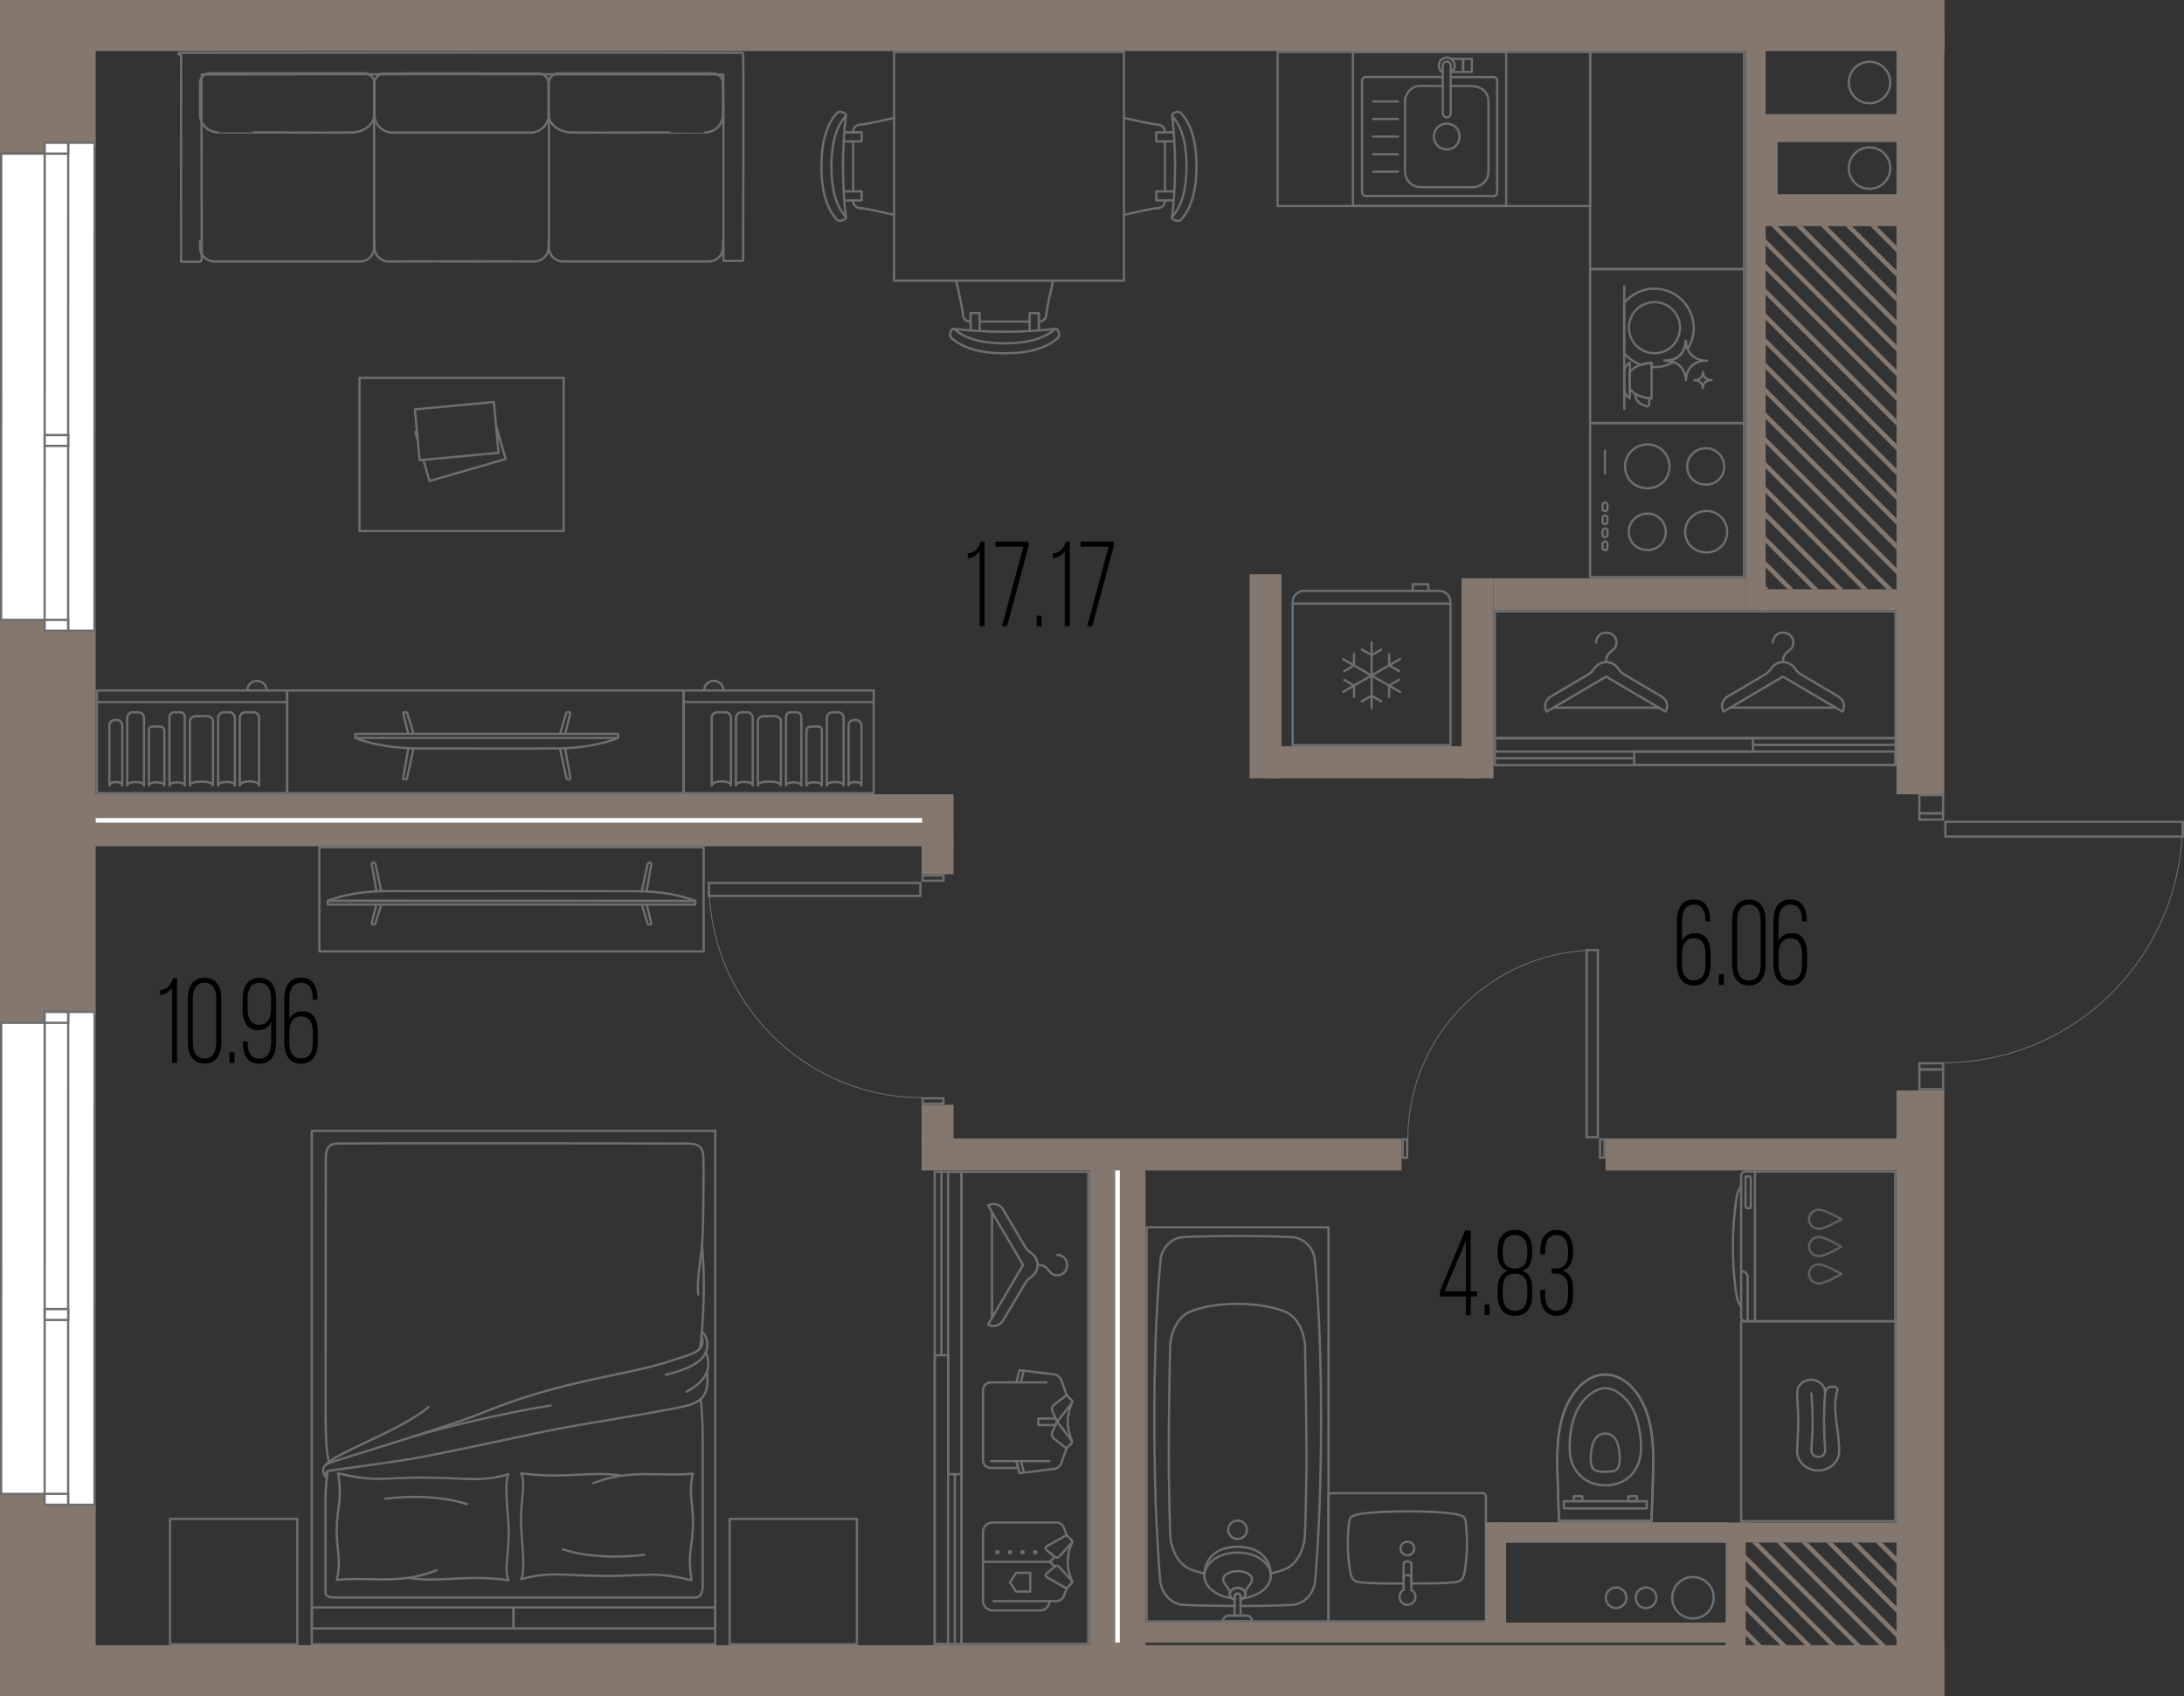 <?xml version="1.0" encoding="UTF-8"?><svg id="_окна" xmlns="http://www.w3.org/2000/svg" viewBox="0 0 241.2 187.27"><rect x="0" y="0" width="241.2" height="187.27" fill="#333333" stroke="none"/><defs><style>.cls-1,.cls-2{stroke-linecap:round;stroke-linejoin:round;stroke-width:.25px;}.cls-1,.cls-2,.cls-3,.cls-4{fill:none;}.cls-1,.cls-4{stroke:#6d6e71;}.cls-2{stroke:#606060;}.cls-5{fill:#fff;}.cls-3{stroke:#fff;stroke-width:.5px;}.cls-3,.cls-4{stroke-miterlimit:10;}.cls-6{fill:#6d6e71;}.cls-4{stroke-width:.1px;}.cls-7{fill:#84776d;}</style></defs><polygon class="cls-7" points="194.59 64.28 194.59 64.99 194.67 65.07 195.38 65.07 194.59 64.28"/><polygon class="cls-7" points="194.59 61.54 194.59 62.25 197.41 65.07 198.11 65.07 194.59 61.54"/><polygon class="cls-7" points="194.59 58.81 194.59 59.52 200.14 65.07 200.85 65.07 194.59 58.81"/><polygon class="cls-7" points="194.59 56.07 194.59 56.78 202.88 65.07 203.59 65.07 194.59 56.07"/><polygon class="cls-7" points="194.59 53.34 194.59 54.04 205.62 65.07 206.32 65.07 194.59 53.34"/><polygon class="cls-7" points="194.59 50.6 194.59 51.31 208.35 65.07 209.06 65.07 194.59 50.6"/><polygon class="cls-7" points="194.59 47.86 194.59 48.57 209.45 63.42 209.45 62.72 194.59 47.86"/><polygon class="cls-7" points="194.59 45.13 194.59 45.84 209.45 60.69 209.45 59.98 194.59 45.13"/><polygon class="cls-7" points="194.59 42.39 194.59 43.1 209.45 57.95 209.45 57.25 194.59 42.39"/><polygon class="cls-7" points="194.59 39.66 194.59 40.36 209.45 55.22 209.45 54.51 194.59 39.66"/><polygon class="cls-7" points="194.59 36.92 194.59 37.63 209.45 52.48 209.45 51.77 194.59 36.92"/><polygon class="cls-7" points="194.59 34.18 194.59 34.89 209.45 49.74 209.45 49.04 194.59 34.18"/><polygon class="cls-7" points="194.59 31.45 194.59 32.15 209.45 47.01 209.45 46.3 194.59 31.45"/><polygon class="cls-7" points="194.59 28.71 194.59 29.42 209.45 44.27 209.45 43.56 194.59 28.71"/><polygon class="cls-7" points="194.59 25.98 194.59 26.68 209.45 41.54 209.45 40.83 194.59 25.98"/><polygon class="cls-7" points="196.32 24.97 195.62 24.97 209.45 38.8 209.45 38.09 196.32 24.97"/><polygon class="cls-7" points="199.06 24.97 198.35 24.97 209.45 36.06 209.45 35.36 199.06 24.97"/><polygon class="cls-7" points="201.8 24.97 201.09 24.97 209.45 33.33 209.45 32.62 201.8 24.97"/><polygon class="cls-7" points="204.53 24.97 203.83 24.97 209.45 30.59 209.45 29.88 204.53 24.97"/><polygon class="cls-7" points="207.27 24.97 206.56 24.97 209.45 27.85 209.45 27.15 207.27 24.97"/><polygon class="cls-7" points="209.45 25.12 209.45 24.97 209.3 24.97 209.45 25.12"/><polygon class="cls-7" points="192.34 179.43 192.34 180.14 193.95 181.74 194.66 181.74 192.34 179.43"/><polygon class="cls-7" points="192.34 176.69 192.34 177.4 196.69 181.74 197.39 181.74 192.34 176.69"/><polygon class="cls-7" points="192.34 173.96 192.34 174.66 199.42 181.74 200.13 181.74 192.34 173.96"/><polygon class="cls-7" points="192.34 171.22 192.34 171.93 202.16 181.74 202.86 181.74 192.34 171.22"/><polygon class="cls-7" points="194.18 170.32 193.47 170.32 204.89 181.74 205.6 181.74 194.18 170.32"/><polygon class="cls-7" points="196.91 170.32 196.21 170.32 207.63 181.74 208.34 181.74 196.91 170.32"/><polygon class="cls-7" points="199.65 170.32 198.94 170.32 209.94 181.31 209.94 180.61 199.65 170.32"/><polygon class="cls-7" points="202.39 170.32 201.68 170.32 209.94 178.58 209.94 177.87 202.39 170.32"/><polygon class="cls-7" points="205.12 170.32 204.42 170.32 209.94 175.84 209.94 175.13 205.12 170.32"/><polygon class="cls-7" points="207.86 170.32 207.15 170.32 209.94 173.11 209.94 172.4 207.86 170.32"/><polygon class="cls-7" points="209.94 170.37 209.94 170.32 209.89 170.32 209.94 170.37"/><circle class="cls-1" cx="206.47" cy="9.11" r="2.29"/><circle class="cls-1" cx="206.47" cy="18.56" r="2.29"/><circle class="cls-1" cx="186.97" cy="176.42" r="2.29"/><circle class="cls-1" cx="181.79" cy="176.42" r="1.14"/><circle class="cls-1" cx="178.48" cy="176.42" r="1.14"/><rect class="cls-1" x="34.44" y="124.86" width="44.55" height="56.69"/><rect class="cls-1" x="34.44" y="177.49" width="22.28" height="2.32"/><rect class="cls-1" x="56.71" y="177.49" width="22.28" height="2.32"/><path class="cls-1" d="M36.17,162.47s-.23,1.4-.22,3.52,0,9.39,0,9.72,0,.68,1,.68c1,0,39.44,0,39.89,0s.77-.41.77-1.32,0-13.24,0-16.15c0-1.57-.09-3.73-.25-4.41"/><path class="cls-1" d="M36.12,162.91c-.25-.23-.13-.42.27-.51s5.77-.79,8.58-1.24c2.81-.44,10.5-2.13,15.16-3.1,4.66-.97,14.84-2.43,16.34-3.04,1.22-.49,1.85-1.29,1.61-3.49"/><path class="cls-1" d="M75.82,153.67c3.27-1.72,2.33-3.83,2.13-4.35"/><path class="cls-1" d="M73.53,151.8c1.82-.43,4.31-1.26,4.55-2.93.19-1.37-.58-1.82-.58-1.82"/><path class="cls-1" d="M36.09,163.15c-.39-.2-.75-1.21.19-1.57,1.46-.57,12.95-3.93,16.9-5.55,9.34-3.83,16.2-4.09,21.46-5.95,1.25-.44,3.52-.79,2.83-2.57"/><path class="cls-1" d="M77.3,148.89c.15-.72.72-6.14.24-11.38"/><path class="cls-1" d="M77.12,142.95c-.21-1.29.24-3.59.4-5.26.16-1.67.21-8.42.17-9.87-.05-1.45-.79-1.61-2.47-1.55"/><path class="cls-1" d="M75.22,126.27c-1.96-.03-37.07-.04-37.92-.01s-1.32.34-1.32,1.7c0,.9-.02,14.66-.02,24.33,0,4.99-.05,7.71.37,9.12"/><path class="cls-1" d="M35.96,161.77c1.12-1.41,8.29-3.79,11.36-6.4"/><path class="cls-1" d="M45.73,158.6c2.34-.76,10.05-2.64,15.09-3.41"/><path class="cls-1" d="M45.05,174.21c3.32.59,6.46-.4,11.11.28-.57-1.21.16-3.18,0-6.05-.11-1.96-.47-4.69,0-5.66-3.13.92-4.76.37-9.64.37-4.22,0-5.07.53-9.18-.48.5,3.18-.15,3.57-.15,6.47,0,2.18.51,2.89.02,5.31,3.6-.37,6.92.56,10.98-1.06"/><path class="cls-1" d="M42.55,165.49s4.85-.74,9.02.59"/><path class="cls-1" d="M68.67,162.95c-3.32-.59-6.46.4-11.11-.28.57,1.21-.16,3.18,0,6.05.11,1.96.47,4.69,0,5.66,3.13-.92,4.76-.37,9.64-.37,4.22,0,5.07-.53,9.18.48-.5-3.18.15-3.57.15-6.47,0-2.18-.51-2.89-.02-5.31-3.6.37-6.92-.56-10.98,1.06"/><path class="cls-1" d="M71.16,171.67s-4.85.74-9.02-.59"/><rect class="cls-1" x="18.89" y="167.6" width="13.84" height="14.06" transform="translate(200.44 148.82) rotate(90)"/><rect class="cls-1" x="80.7" y="167.6" width="13.84" height="14.06" transform="translate(262.24 87.01) rotate(90)"/><path class="cls-1" d="M79.84,26.64c0,.14,0,.69,0,.82-.02.13-.05.26-.09.39-.19.51-.66.9-1.19.99-.08.02-.17.02-.25.03-.04,0-16.09,0-16.13,0-.04,0-.08,0-.12,0-.19-.02-.38-.07-.55-.15-.27-.13-.5-.34-.66-.59-.09-.15-.16-.31-.19-.47-.02-.08-.03-.16-.04-.24,0-.03,0-.07,0-.11,0-.02,0-14.63,0-14.65"/><path class="cls-1" d="M70.33,14.64c-.29-.02-7.65.06-7.73-.06h-.03c-.47-.1-.93-.29-1.3-.6-.34-.28-.6-.67-.66-1.11,0-.06-.01-.12-.02-.18,0-.01,0-.03,0-.04,0-.04,0-3.45,0-3.48,0-.09.02-.19.05-.28.11-.37.43-.67.8-.76.07-.02.13-.03.2-.03.11,0,17.04,0,17.15,0,.13,0,.25.03.37.08.21.09.4.25.52.44.11.17.17.38.16.58,0,.04,0,3.45,0,3.49,0,.05,0,.11,0,.16-.02.18-.06.36-.13.53-.22.54-.68.97-1.24,1.15-.15.05-.31.08-.47.1-.05,0-.11,0-.16,0,0,.01-7.49,0-7.5,0h0Z"/><path class="cls-1" d="M22.09,26.64c0,.14,0,.69.01.82.02.13.05.26.09.39.19.51.66.9,1.19.99.08.02.17.02.25.03.04,0,16.09,0,16.13,0,.04,0,.08,0,.12,0,.19-.02.38-.07.55-.15.27-.13.5-.34.66-.59.09-.15.16-.31.19-.47.02-.08.03-.16.04-.24,0-.03,0-.07,0-.11,0-.02,0-14.63,0-14.65"/><path class="cls-1" d="M31.6,14.64c.29-.02,7.64.06,7.73-.06,0,0,.03,0,.03,0,.47-.09.93-.29,1.3-.6.34-.29.61-.69.67-1.13.03-.05,0-3.58.01-3.7,0-.09-.02-.19-.05-.28-.11-.37-.43-.66-.81-.75-.06-.01-.13-.02-.19-.03-.13,0-17.03,0-17.16,0-.12,0-.24.04-.36.08-.21.09-.4.25-.52.44-.11.17-.17.38-.16.58,0,.04,0,3.45,0,3.49,0,.05,0,.11.01.16.02.18.06.36.13.53.22.54.68.97,1.24,1.15.15.05.31.08.47.1.05,0,.11,0,.16,0,0,.01,7.49,0,7.5,0h0Z"/><path class="cls-1" d="M51.75,14.64s-8.39,0-8.42,0c-.06,0-.12,0-.18-.01-.15-.02-.3-.05-.45-.1-.67-.22-1.2-.82-1.32-1.52-.06-.16-.03-3.63-.03-3.88,0-.14.04-.27.1-.39.13-.28.38-.49.67-.58.08-.03.17-.04.25-.05.03-.02,17.08,0,17.12,0,.24,0,.49.09.68.24.21.16.33.38.39.62.02.08.03.16.03.24v3.44s0,.08,0,.11c0,.04,0,.09-.01.14-.08.71-.58,1.34-1.25,1.6-.18.07-.37.12-.57.14-.05,0-.11,0-.16,0-.04,0-6.8,0-6.85,0Z"/><path class="cls-1" d="M60.59,26.64c0,.23.02.75-.03.97-.07.35-.26.67-.54.89-.14.12-.31.21-.49.28-.13.05-.27.08-.4.09-.03,0-.07,0-.11,0-.02,0-10.2-.02-10.22-.01"/><path class="cls-1" d="M41.34,26.64c0,.23-.02.75.03.97.07.35.26.67.54.89.14.12.31.21.49.28.13.05.27.08.4.09.03,0,.07,0,.11,0,.02,0,10.87-.02,10.89-.02"/><path class="cls-1" d="M19.73,6s0-.01,0-.01c0,0,0-.01,0-.01,0,0,0-.01,0-.01,0,0,0-.01,0-.01,0,0,0-.01,0-.01,0,0,0-.01,0-.01,0,0,0-.01,0-.01,0,0,0-.01,0-.01,0,0,0-.01,0-.01,0,0,0-.01,0-.01,0-.01,0-.01,0-.01,0-.01,0-.01,0-.01,0-.01.01-.01.01-.01,0-.01.01-.01.01-.01,0,0,.01-.01.01-.01.01,0,.01-.01.01-.01.01,0,.01,0,.01,0,.01,0,.01,0,.01,0,0,0,.01,0,.01,0,0,0,.01,0,.01,0,0,0,.01,0,.01,0,0,0,.01,0,.01,0,4.02-.02,58.11-.04,62.13,0,0,0,0,0,.01,0,0,0,0,0,.01,0,0,0,0,0,.01,0,0,0,0,0,.01,0,0,0,0,0,.01,0,0,0,0,0,.01.01,0,0,0,0,.01.01,0,0,0,0,.01.01,0,0,0,0,.01.01,0,0,0,0,0,.01,0,0,0,0,0,.01,0,0,0,0,0,.01.13.19-.01,22.6.02,22.8,0,0,0,0,0,.01,0,0,0,0,0,.01,0,0,0,0,0,.01,0,0,0,0,0,.01,0,0,0,0,0,.01,0,0,0,0,0,.01,0,0,0,0-.01.01,0,0,0,0-.01.01,0,0,0,0-.01.01,0,0,0,0-.01.01,0,0,0,0-.01,0,0,0,0,0-.01,0,0,0,0,0-.01,0,0,0,0,0-.01,0,0,0,0,0-.01,0,0,0,0,0-.01,0,0,0,0,0-.01,0,0,0,0,0-.01,0,0,0,0,0-.01,0,0,0,0,0-.01,0,0,0,0,0-.01,0,0,0,0,0-.01,0,0,0,0,0-.01,0h-1.83s0,0-.01,0c0,0,0,0-.01,0,0,0,0,0-.01,0,0,0,0,0-.01,0,0,0,0,0-.01,0,0,0,0,0-.01,0,0,0,0,0-.01,0,0,0,0,0-.01,0,0,0,0,0-.01,0,0,0,0,0-.01,0,0,0,0,0-.01,0,0,0,0,0-.01,0,0,0,0,0-.01,0,0,0,0,0-.01-.01,0,0,0,0-.01-.01,0,0,0,0-.01-.01,0,0,0,0-.01-.01,0,0,0,0,0-.01,0,0,0,0,0-.01,0,0,0,0,0-.01,0,0,0,0,0-.01,0,0,0,0,0-.01,0,0,0,0,0-.01,0,0,0,0,0-.01,0,0,0,0,0-.01,0,0,0,0,0-.01,0,0,0,0,0-.01,0,0,0,0,0-.01,0,0,0,0,0-.01,0,0,0,0,0-.01-.01-.07.02-20.25-.01-20.31,0,0,0,0,0-.01,0,0,0,0,0-.01,0,0,0,0,0-.01,0,0,0,0,0-.01,0,0,0,0,0-.01,0,0,0,0,0-.01,0,0,0,0,0-.01,0,0,0,0-.01-.01,0,0,0,0-.01-.01,0,0,0,0-.01-.01,0,0,0,0-.01-.01,0,0,0,0-.01,0,0,0,0,0-.01,0,0,0,0,0-.01,0,0,0,0,0-.01,0,0,0,0,0-.01,0,0,0,0,0-.01,0-14.36-.01-43.07-.05-57.43.01,0,0-.01,0-.01,0,0,0-.01,0-.01,0-.01,0-.01,0-.01,0-.01,0-.01,0-.01,0-.01,0-.01.01-.01.01-.01,0-.01.01-.01.01,0,0-.01.01-.01.01,0,.01-.01.01-.01.01,0,.01,0,.01,0,.01,0,.01,0,.01,0,.01,0,0,0,.01,0,.01,0,0,0,.01,0,.01,0,0,0,.01,0,.01,0,0,0,.01,0,.01,0,0,0,.01,0,.01,0,0,0,.01,0,.01-.05.07.02,20.25,0,20.32-.01.14-.13.24-.26.24-.01,0-1.84,0-1.86,0,0,0-.01,0-.01,0,0,0-.01,0-.01,0,0,0-.01,0-.01,0,0,0-.01,0-.01,0,0,0-.01,0-.01,0,0,0-.01,0-.01,0,0,0-.01,0-.01,0,0,0-.01,0-.01,0,0,0-.01,0-.01,0-.01,0-.01,0-.01,0-.01,0-.01,0-.01,0-.01,0-.01-.01-.01-.01-.01,0-.01-.01-.01-.01,0,0-.01-.01-.01-.01,0-.01-.01-.01-.01-.01,0-.01,0-.01,0-.01,0-.01,0-.01,0-.01,0,0,0-.01,0-.01,0,0,0-.01,0-.01,0,0,0-.01,0-.01,0,0,0-.01,0-.01,0,0,0-.01,0-.01,0,0,0-.01,0-.01,0,0,0-.01,0-.01,0,0,0-.01,0-.01,0,0,0-.01,0-.01-.01-.03,0-22.6,0-22.63Z"/><path class="cls-1" d="M39.7,58.63v-16.91s22.55,0,22.55,0v16.91s-22.55,0-22.55,0ZM45.82,45.2l.52,5.61,8.72-.81-.52-5.61-8.72.81ZM46.05,47.64l-.18.05.27.93-.09-.98ZM47.44,53.11l8.41-2.43-1.07-3.69.28,3.01-8.3.77.68,2.34Z"/><g id="AG-FURNITURE"><g id="POLYLINE"><polyline class="cls-1" points="129.49 22.13 127.7 22.13 127.7 21.13 129.59 21.13"/></g><g id="POLYLINE-2"><polyline class="cls-1" points="129.49 14.61 127.7 14.61 127.7 15.61 129.59 15.61"/></g><g id="POLYLINE-3"><path class="cls-1" d="M129.45,23.97c.43-3.7.43-7.5,0-11.21"/></g><g id="POLYLINE-4"><path class="cls-1" d="M132.14,18.37c0-1.74-.21-3.58-1.12-5.1-.14-.23-.3-.45-.47-.66-.08-.09-.17-.2-.29-.23-.15-.05-.31-.04-.46.02-.1.05-.25.1-.31.19-.05.06-.06.14-.03.21.03.06.09.11.13.16,1.22,1.5,1.43,3.54,1.45,5.41-.02,1.87-.23,3.91-1.45,5.41-.04.05-.1.1-.13.16-.04.07-.02.16.03.22.07.09.22.13.31.18.15.07.32.07.47.02.12-.04.2-.14.28-.23.17-.2.33-.43.47-.66.91-1.53,1.11-3.36,1.12-5.1Z"/></g></g><line class="cls-1" x1="128.65" y1="21.13" x2="128.65" y2="15.61"/><g id="AG-FURNITURE-2"><g id="POLYLINE-5"><polyline class="cls-1" points="93.38 14.61 95.16 14.61 95.16 15.61 93.28 15.61"/></g><g id="POLYLINE-6"><polyline class="cls-1" points="93.38 22.13 95.16 22.13 95.16 21.13 93.28 21.13"/></g><g id="POLYLINE-7"><path class="cls-1" d="M93.42,12.77c-.43,3.7-.43,7.5,0,11.21"/></g><g id="POLYLINE-8"><path class="cls-1" d="M90.72,18.37c0,1.74.21,3.58,1.12,5.1.14.23.3.45.47.66.08.09.17.2.29.23.15.05.31.04.46-.02.1-.05.25-.1.31-.19.05-.06.06-.14.03-.21-.03-.06-.09-.11-.13-.16-1.22-1.5-1.43-3.54-1.45-5.41.02-1.87.23-3.91,1.45-5.41.04-.05.1-.1.13-.16.04-.07.02-.16-.03-.22-.07-.09-.22-.13-.31-.18-.15-.07-.32-.07-.47-.02-.12.04-.2.14-.28.23-.17.2-.33.43-.47.66-.91,1.53-1.11,3.36-1.12,5.1Z"/></g></g><line class="cls-1" x1="94.22" y1="15.61" x2="94.22" y2="21.13"/><path class="cls-1" d="M128.65,22.19c0,.42-.33.77-.75.79-.78.04-2.12.39-3.76.74"/><path class="cls-1" d="M128.65,14.55c0-.42-.33-.77-.75-.79-.78-.04-2.12-.39-3.76-.74"/><path class="cls-1" d="M98.74,13.02c-1.65.35-2.99.7-3.77.74-.42.02-.75.37-.75.79"/><path class="cls-1" d="M98.74,23.72c-1.65-.35-2.99-.7-3.77-.74-.42-.02-.75-.37-.75-.79"/><rect class="cls-1" x="98.74" y="5.74" width="25.39" height="25.25"/><g id="AG-FURNITURE-3"><g id="POLYLINE-9"><polyline class="cls-1" points="107.19 36.35 107.19 34.57 108.19 34.57 108.19 36.45"/></g><g id="POLYLINE-10"><polyline class="cls-1" points="114.72 36.35 114.72 34.57 113.71 34.57 113.71 36.45"/></g><g id="POLYLINE-11"><path class="cls-1" d="M105.35,36.31c3.7.43,7.5.43,11.21,0"/></g><g id="POLYLINE-12"><path class="cls-1" d="M110.95,39.01c1.74,0,3.58-.21,5.1-1.12.23-.14.45-.3.66-.47.09-.08.2-.17.23-.29.05-.15.04-.31-.02-.46-.05-.1-.1-.25-.19-.31-.06-.05-.14-.06-.21-.03-.06.03-.11.09-.16.13-1.5,1.22-3.54,1.43-5.41,1.45-1.87-.02-3.91-.23-5.41-1.45-.05-.04-.1-.1-.16-.13-.07-.04-.16-.02-.22.03-.09.07-.13.22-.18.31-.07.15-.07.32-.02.47.04.12.14.2.23.28.2.17.43.33.66.47,1.53.91,3.36,1.11,5.1,1.12Z"/></g></g><line class="cls-1" x1="108.19" y1="35.51" x2="113.71" y2="35.51"/><path class="cls-1" d="M107.13,35.51c-.42,0-.77-.33-.79-.75-.04-.78-.39-2.12-.74-3.76"/><path class="cls-1" d="M114.77,35.51c.42,0,.77-.33.79-.75.04-.78.39-2.12.74-3.76"/><rect class="cls-1" x="103.23" y="129.39" width="2.97" height="52.12"/><rect class="cls-1" x="106.19" y="129.39" width="14" height="52.12"/><path class="cls-1" d="M105.45,162.77v18.74s0-18.74,0-18.74Z"/><path class="cls-1" d="M103.97,129.39v20.08s0-20.08,0-20.08Z"/><rect class="cls-1" x="103.23" y="149.64" width="1.48" height="31.87"/><rect class="cls-1" x="104.71" y="129.39" width="1.48" height="33.38"/><path class="cls-1" d="M116.76,138.56c.5,0,1.09.38,1.09,1.09s-.47,1.16-1.09,1.16c-1.1,0-.78-1.15-2.18-1.15"/><path class="cls-1" d="M110.77,145.83l2.45-4.15c.16-.27.38-.49.64-.66.44-.28.73-.78.73-1.34s-.29-1.05-.73-1.34c-.26-.17-.48-.39-.64-.66l-2.45-4.15c-.34-.57-1.08-.76-1.65-.43l3.87,6.57-3.87,6.57h0c.57.34,1.31.15,1.65-.43Z"/><line class="cls-1" x1="109.56" y1="145.51" x2="109.56" y2="133.86"/><path class="cls-1" d="M117.79,169.5l-.28-.79c-.13-.36-.47-.6-.85-.6h-7.04c-.58,0-1.06.47-1.06,1.06v7.59c0,.58.47,1.06,1.06,1.06h5.26c.57,0,1.02-.46,1.02-1.02h0"/><path class="cls-1" d="M109.73,176.79h6.93c.38,0,.72-.24.85-.6l.28-.79"/><path class="cls-1" d="M118.36,174.54l-1.38-1.52c-.13-.14-.35-.16-.49-.04l-.95.79c-.11.12-.08.3.06.38l2.19,1.24.55-.55c.08-.08.09-.21.02-.3Z"/><path class="cls-1" d="M118.34,170.05l-.55-.55-2.19,1.24c-.14.08-.17.26-.06.38l.95.79c.15.12.36.11.49-.04l1.38-1.52c.07-.09.06-.22-.02-.3Z"/><path class="cls-1" d="M118.4,170.3c-.63,1.46-.65,2.75,0,4.3"/><polyline class="cls-1" points="108.56 172.45 115.95 172.45 116.49 171.9 115.8 171.33"/><polygon class="cls-1" points="112.22 175.74 111.53 174.71 112.22 173.67 113.78 173.67 113.78 175.74 112.22 175.74"/><circle class="cls-1" cx="114.32" cy="171.39" r=".12"/><circle class="cls-1" cx="112.93" cy="171.39" r=".12"/><circle class="cls-1" cx="111.55" cy="171.39" r=".12"/><circle class="cls-1" cx="110.16" cy="171.39" r=".12"/><line class="cls-1" x1="115.95" y1="172.45" x2="116.49" y2="172.99"/><path class="cls-1" d="M115.57,152.64h-6.15c-.47,0-.86.38-.86.86v7.73c0,.47.38.86.86.86h3.03s-.19-.75-.19-.75"/><path class="cls-1" d="M117.79,159.94l-.57,1.58c-.12.33-.39.58-.73.66l-3.9.49-.34-1.33"/><path class="cls-1" d="M117.79,154.01l-.57-1.58c-.12-.33-.39-.58-.73-.66l-3.9-.49-.34,1.33"/><line class="cls-1" x1="109.45" y1="161.33" x2="115.88" y2="161.33"/><path class="cls-1" d="M118.36,159.08l-1.61-2.1-.53,1.13c-.12.25-.05.55.17.73l1.39,1.09.55-.55c.08-.08.09-.21.02-.3Z"/><path class="cls-1" d="M118.34,154.59l-.55-.55-1.39,1.09c-.22.17-.29.47-.17.73l.53,1.13,1.61-2.09c.07-.09.06-.22-.02-.3Z"/><path class="cls-1" d="M118.4,154.83c-.63,1.46-.65,2.75,0,4.3"/><polygon class="cls-1" points="114.67 157.35 114.67 156.63 116.59 156.63 116.76 156.98 116.59 157.35 114.67 157.35"/><line class="cls-1" x1="113.06" y1="162.51" x2="112.76" y2="161.33"/><line class="cls-1" x1="113.06" y1="151.39" x2="112.76" y2="152.57"/><path class="cls-1" d="M35.27,93.56h42.44s0,11.49,0,11.49h-42.44s0-11.49,0-11.49Z"/><g id="AG-DIGITAL"><g id="POLYLINE-13"><polygon class="cls-1" points="76.79 99.48 76.79 99.88 36.19 99.87 36.19 99.46 76.79 99.48"/></g><g id="POLYLINE-14"><path class="cls-1" d="M43.03,98.39c-2.31.01-4.67.22-6.84,1.08,8.49,0,32.03.01,40.6.01-1.8-.72-3.74-.98-5.67-1.06-3.09-.06-25-.01-28.1-.03Z"/></g><g id="POLYLINE-15"><path class="cls-1" d="M42.11,98.4c-.21-.97-.41-1.92-.62-2.88-.02-.1-.03-.22-.14-.26-.14-.06-.31,0-.29.18.07.47.17.94.25,1.42.09.52.18,1.03.27,1.55"/></g><g id="POLYLINE-16"><path class="cls-1" d="M42.11,99.87c-.21.67-.41,1.32-.62,1.99-.02.07-.03.17-.14.21-.14.04-.33,0-.3-.13.16-.69.35-1.38.52-2.07"/></g><g id="POLYLINE-17"><path class="cls-1" d="M70.88,99.88c.2.67.41,1.33.61,1.99.02.07.03.17.14.21.14.04.33,0,.3-.13-.16-.69-.35-1.38-.52-2.07"/></g><g id="POLYLINE-18"><path class="cls-1" d="M70.88,98.41c.21-.97.41-1.91.62-2.88.02-.1.03-.22.14-.26.14-.06.31,0,.29.18-.07.47-.17.94-.25,1.41-.09.52-.18,1.03-.27,1.55"/></g></g><path class="cls-1" d="M160.19,66.65h-17.43s17.43,0,17.43,0ZM142.76,66.48c0-.68.56-1.24,1.24-1.24h14.95c.68,0,1.24.56,1.24,1.24v15.8s-17.43,0-17.43,0v-15.8ZM156.02,65.21v-.7h1.73v.7M151.48,70.94v7.29M150.39,77.44l1.08-.62,1.08.62M152.56,71.72l-1.08.62-1.08-.62M154.63,72.76l-6.31,3.64M148.46,75.07l1.08.63v1.25M154.5,74.09l-1.08-.63v-1.25M154.63,76.41l-6.31-3.64M149.54,72.22v1.25s-1.08.63-1.08.63M153.41,76.95v-1.25s1.08-.63,1.08-.63"/><path class="cls-1" d="M175.61,63.72h17.01s0-17.01,0-17.01h-17.01s0,17.01,0,17.01ZM188.42,53.51c-1.18,0-2.09-.82-2.09-2.01,0-1.1.91-2.01,2.09-2.01,1.09,0,2,.91,2,2.01,0,1.19-.91,2.01-2,2.01ZM181.97,60.73c-1.18,0-2.09-.82-2.09-2.01,0-1.1.91-2.01,2.09-2.01,1.09,0,2,.91,2,2.01,0,1.19-.91,2.01-2,2.01ZM188.48,61c-1.34,0-2.37-.94-2.37-2.29,0-1.25,1.03-2.29,2.37-2.29,1.24,0,2.27,1.04,2.27,2.29,0,1.35-1.03,2.29-2.27,2.29ZM181.98,53.91c-1.42,0-2.51-.99-2.51-2.42,0-1.32,1.09-2.42,2.51-2.42,1.31,0,2.4,1.1,2.4,2.42,0,1.43-1.09,2.42-2.4,2.42Z"/><rect class="cls-1" x="176.78" y="60" width=".94" height=".55" rx=".24" ry=".24" transform="translate(116.98 237.52) rotate(-90)"/><rect class="cls-1" x="176.78" y="58.56" width=".94" height=".55" rx=".24" ry=".24" transform="translate(118.42 236.08) rotate(-90)"/><rect class="cls-1" x="176.78" y="57.12" width=".94" height=".55" rx=".24" ry=".24" transform="translate(119.86 234.64) rotate(-90)"/><rect class="cls-1" x="176.78" y="55.68" width=".94" height=".55" rx=".24" ry=".24" transform="translate(121.3 233.21) rotate(-90)"/><line class="cls-1" x1="177.25" y1="52.27" x2="177.25" y2="49.75"/><rect class="cls-1" x="175.61" y="29.71" width="17.01" height="17.01" transform="translate(222.33 -145.9) rotate(90)"/><circle class="cls-1" cx="182.72" cy="36.18" r="2.82"/><path class="cls-1" d="M187.13,41.98s.01,0,.02,0c.02,0,.05,0,.07,0,.05,0,.1,0,.15-.02.22-.04.4-.14.52-.3.06-.08.11-.17.14-.28.03-.09.04-.18.05-.29,0,0,0,0,0,0,0,0,0,0,0,0,0,0,0,.02,0,.02,0,0,0,0,0,.01.01.21.08.4.21.55.09.11.21.19.35.24.1.04.21.06.34.06h0s.03,0,.04,0c0,0,0,0,0,0,0,0,0,0,0,0,0,0,0,0,0,0,0,0,0,0,0,0-.02,0-.04,0-.06,0-.02,0-.04,0-.06,0-.13,0-.24.04-.35.08-.14.06-.25.16-.34.29-.06.09-.1.2-.13.31-.02.07-.03.21-.03.21,0,0,0,0,0,0,0-.01,0-.03,0-.04,0-.02,0-.04,0-.06-.02-.16-.08-.3-.16-.43-.08-.12-.2-.21-.33-.27-.09-.04-.17-.06-.26-.07-.05,0-.09,0-.14-.01-.01,0-.02,0-.03,0,0,0-.01,0-.01,0,0,0,0,0,0,0,0,0,0,0,0,0Z"/><line class="cls-1" x1="179.38" y1="31.64" x2="179.38" y2="45.15"/><path class="cls-1" d="M182.4,40.5c.11,0,.2.04.31.04.76,0,1.46-.21,2.08-.55-.17-.06-.34-.12-.52-.14-.11-.01-.23-.02-.34-.03-.03,0-.06,0-.08,0-.02,0-.03,0-.03,0,0,0,0,0,0,0,0,0,0,0,0,0,.01,0,.03,0,.05,0,.06,0,.11,0,.17-.01.12,0,.25-.02.37-.04.55-.09.98-.34,1.28-.73.15-.2.27-.42.35-.68.07-.21.11-.44.12-.7,0,0,0-.01,0-.02,0,0,0,0,.01,0,0,0,0,.04,0,.06,0,0,0,.02,0,.03.02.29.09.56.2.81.43-.67.68-1.47.68-2.32,0-2.4-1.95-4.35-4.35-4.35-1.35,0-2.54.63-3.34,1.59v5.52c.5.6,1.16,1.05,1.9,1.31.59-.19,1.12-.21,1.12-.21v.45Z"/><path class="cls-1" d="M186.25,41.48c.06-.27.17-.53.31-.75.2-.31.48-.55.82-.7.26-.12.54-.18.86-.21.05,0,.1,0,.14,0,.04,0,.09,0,.14,0,0,0,0,0,0,0,0,0,0,0,0,0,0,0,0,0,0,0,0,0,0,0,0,0-.03,0-.07,0-.11,0h0c-.31,0-.58-.06-.84-.15-.36-.12-.65-.32-.87-.59-.13-.16-.23-.35-.31-.54-.1-.25-.18-.51-.2-.81,0,0,0-.02,0-.03,0-.02,0-.06,0-.06,0,0-.01,0-.01,0,0,0,0,0,0,.02-.01.26-.05.49-.12.7-.08.26-.2.49-.35.68-.31.39-.74.64-1.28.73-.12.02-.25.03-.37.04-.06,0-.11,0-.17.01-.02,0-.03,0-.05,0,0,0,0,0,0,0,0,0,0,0,0,0,0,0,.01,0,.03,0,.03,0,.06,0,.08,0,.11,0,.23.01.34.03.18.02.35.08.52.14.04.02.08.02.13.03.34.15.62.37.82.66.21.3.34.65.4,1.04,0,.05.01.1.02.15,0,.04,0,.07,0,.11,0,0,0,0,0,0,0,0,.04-.34.08-.51Z"/><path class="cls-1" d="M182.4,40.5v-.45s-.53.02-1.12.21c-.48.15-1,.41-1.3.87v1.77c.66,1.03,2.42,1.09,2.42,1.09v-3.49Z"/><path class="cls-1" d="M179.99,42.9v-1.77s0-1.09,0-1.09l-.1.07c-.32.22-.51.59-.51.98v1.84c0,.39.19.76.51.98l.1.07v-1.09Z"/><path class="cls-1" d="M182.14,43.96v.63c0,.2-.21.34-.4.25l-.45-.21c-.36-.17-.61-.5-.67-.89l-.05-.28"/><rect class="cls-1" x="149.42" y="5.74" width="16.92" height="17.01"/><g id="AG-DETAILS"><g id="POLYLINE-19"><path class="cls-1" d="M159.78,13.65c-1.82.05-1.92,2.66-.11,2.85,1.96.07,2.07-2.77.11-2.85Z"/></g></g><g id="POLYLINE-20"><line class="cls-1" x1="154.39" y1="15.08" x2="151.66" y2="15.08"/></g><g id="POLYLINE-21"><line class="cls-1" x1="154.39" y1="11.2" x2="151.66" y2="11.2"/></g><g id="POLYLINE-22"><line class="cls-1" x1="154.39" y1="13.14" x2="151.66" y2="13.14"/></g><g id="POLYLINE-23"><line class="cls-1" x1="154.39" y1="17.02" x2="151.66" y2="17.02"/></g><g id="POLYLINE-24"><line class="cls-1" x1="154.39" y1="18.96" x2="151.66" y2="18.96"/></g><g id="POLYLINE-25"><path class="cls-1" d="M159.78,12.96c-.33,0-.48-.31-.44-.61,0-.58,0-4.87,0-5.05-.04-.61.8-.7.88-.09,0,.81,0,3.97,0,4.85.02.35.05.89-.44.9Z"/></g><g id="POLYLINE-26"><path class="cls-1" d="M160.22,7.99c.95-.58.2-2.01-.82-1.55-.62.28-.66,1.23-.06,1.55"/></g><g id="POLYLINE-27"><path class="cls-1" d="M159.34,9.49c-.89,0-1.74-.02-2.64,0-.86.08-1.55.86-1.53,1.72,0,.43,0,.86,0,1.29,0,.84,0,1.68,0,2.52,0,.84,0,1.69,0,2.53.03.94-.22,2.08.64,2.74.35.29.82.4,1.27.38.69,0,1.37,0,2.06,0,.85,0,1.7,0,2.56,0,.43-.01.85.03,1.27-.03.6-.11,1.11-.54,1.32-1.11.12-.35.1-.73.1-1.09,0-.71,0-1.42,0-2.13,0-1.57,0-3.13,0-4.7,0-.39.01-.76-.15-1.12-.37-.84-1.25-1-2.1-1-.64,0-1.27,0-1.9,0"/></g><g id="POLYLINE-28"><path class="cls-1" d="M160.23,8.51c1.13,0,2.25,0,3.39,0,.45,0,.89,0,1.34,0,.24,0,.42.22.38.45,0,4.11,0,8.23,0,12.34-.05.38-.43.36-.73.34-.35,0-13.27,0-13.57,0-.48.04-.65-.14-.61-.63,0-.39,0-.79,0-1.18,0-1.38,0-2.77,0-4.15,0-1.49,0-2.98,0-4.47,0-.77,0-1.54,0-2.31,0-.24.18-.4.41-.4.26,0,8.33,0,8.5,0"/></g><rect class="cls-1" x="161.59" y="6.5" width=".96" height="1.44"/><polyline class="cls-1" points="160.32 7.95 161.59 7.95 161.59 6.5 160.32 6.5"/><rect class="cls-1" x="141.1" y="5.74" width="34.52" height="17.01"/><rect class="cls-1" x="175.61" y="5.74" width="17.01" height="23.97"/><g id="POLYLINE-29"><line class="cls-1" x1="172.18" y1="167.95" x2="182.4" y2="167.95"/></g><g id="POLYLINE-30"><path class="cls-1" d="M177.09,162.51c-.37-.04-.79-.02-1.09-.27-.45-.47-.33-1.72-.21-2.33.09-.41.2-.84.47-1.15.56-.67,1.64-.61,2.13.11.24.34.34.78.41,1.18.1.59.22,1.87-.31,2.25-.15.11-.34.14-.52.16-.3.04-.59.06-.89.05Z"/></g><g id="POLYLINE-31"><path class="cls-1" d="M177.04,163.99c-2.03-.05-3.56-1.65-3.67-3.66-.11-1.84.26-4.19,1.47-5.63.61-.7,1.41-1.37,2.37-1.41.97-.04,1.79.61,2.42,1.29,1,1.1,1.37,2.61,1.54,4.06.11.98.11,2.01-.23,2.95-.6,1.63-2.2,2.53-3.9,2.41Z"/></g><g id="POLYLINE-32"><path class="cls-1" d="M172.18,167.95c-.07-2.02-.15-4.05-.19-6.07-.02-1.9.06-3.85.64-5.67.73-2.42,2.91-5.14,5.72-4.27,1.81.63,2.96,2.4,3.55,4.14.62,1.85.7,3.82.68,5.76-.04,2.03-.12,4.08-.19,6.1-3.4.02-6.81,0-10.21,0Z"/></g><g id="POLYLINE-33"><path class="cls-1" d="M172.18,167.95c-.06-1.92-.15-3.84-.19-5.76-.04-2.38.04-4.86,1.05-7.05,2.44-5.09,7.13-4.1,8.85.89.6,1.77.71,3.67.7,5.52-.02,2.13-.13,4.26-.2,6.39"/></g><g id="POLYLINE-34"><line class="cls-1" x1="182.4" y1="167.95" x2="172.18" y2="167.95"/></g><path class="cls-1" d="M181.81,166.56h-9.03s-.07-.03-.07-.08v-.72s9.16,0,9.16,0v.72s-.03.08-.07.08Z"/><g id="POLYLINE-35"><path class="cls-1" d="M180.77,165.21c-.3,0-.61,0-.91,0-.02,0-.01,0-.02.02,0,.12,0,.25,0,.38,0,.03-.01.12,0,.14.02.02.13,0,.16,0h.73s.03,0,.04-.01c0-.18,0-.36,0-.53Z"/></g><g id="POLYLINE-36"><path class="cls-1" d="M173.82,165.21c.3,0,.61,0,.91,0,.02,0,.01,0,.02.02,0,.12,0,.25,0,.38,0,.03.01.12,0,.14-.02.02-.13,0-.16,0h-.73s-.03,0-.04-.01c0-.18,0-.36,0-.53Z"/></g><rect class="cls-1" x="126.64" y="135.51" width="20.08" height="43.52"/><g id="AG-FIXTURE"><g id="POLYLINE-38"><path class="cls-1" d="M137.01,177.33c1.82,0,3.93-.03,5.71-.13.19-.01.38-.05.56-.1.86-.26,1.53-.99,1.81-1.83.07-.2.12-.4.15-.61.21-2.45.39-5.72.49-8.17.3-8.49.26-19.25-.56-27.7-.15-.57-.45-1.11-.89-1.51-.37-.33-.83-.57-1.32-.65-1.97-.15-4.29-.14-6.27-.16-2,.03-4.33,0-6.32.16-.49.09-.95.33-1.31.68-.42.4-.71.92-.85,1.47-.82,8.45-.86,19.21-.56,27.7.11,2.45.28,5.73.49,8.17.03.2.08.41.15.61.29.86.98,1.6,1.86,1.85.17.05.34.08.51.09,1.78.09,3.89.12,5.71.13"/></g><g id="POLYLINE-39"><path class="cls-1" d="M136.68,167.9c-.75,0-1.26.78-.93,1.46.38.76,1.48.76,1.86,0,.33-.68-.18-1.46-.93-1.46Z"/></g><g id="POLYLINE-40"><path class="cls-1" d="M140.35,173.74c.55-.12.98-.25,1.51-.45.57-.22,1.04-.64,1.38-1.13.41-.58.67-1.25.8-1.95.16-.42.21-7.01.24-7.61.04-2.81-.09-11.12-.15-14-.01-.22-.04-.44-.08-.66-.09-.49-.24-.98-.46-1.43-.34-.68-.85-1.29-1.54-1.63-1.69-.7-3.56-.9-5.37-.91-1.81,0-3.68.21-5.37.91-.69.33-1.2.95-1.54,1.63-.22.45-.38.94-.46,1.43-.04.22-.07.44-.08.66-.07,2.86-.19,11.2-.15,14,.05.59.07,7.22.24,7.61.13.69.39,1.37.8,1.95.35.49.82.91,1.38,1.13.53.2.96.33,1.51.45"/></g></g><path class="cls-1" d="M133.01,173.96c0-1.75,1.19-3.17,3.67-3.17s3.67,1.42,3.67,3.17"/><path class="cls-1" d="M137.54,176.02c0-.78.73-1.04.73-1.65,0-.47-.71-.89-1.59-.89-.88,0-1.59.42-1.59.89,0,.61.73.87.73,1.65"/><path class="cls-1" d="M140.35,173.97c0-1.4-1.64-2.54-3.67-2.54s-3.67,1.14-3.67,2.54c0,1.24,1.3,2.28,3.01,2.49-.12-.12-.2-.27-.2-.43,0-.39.38-.7.86-.7s.86.32.86.7c0,.17-.08.31-.2.43,1.71-.22,3.01-1.25,3.01-2.49Z"/><path class="cls-1" d="M136.68,175.32c-.47,0-.86.32-.86.7,0,.17.08.31.2.43.09.09.2.17.33.21v-.38c0-.18.15-.33.33-.33s.33.15.33.33v.38c.13-.05.24-.12.33-.21.12-.12.2-.27.2-.43,0-.39-.38-.7-.86-.7Z"/><path class="cls-1" d="M136.68,175.96c-.18,0-.33.15-.33.33v2.11h.66v-2.11c0-.18-.15-.33-.33-.33Z"/><path class="cls-1" d="M135.07,179.02h0c0-.34.28-.63.63-.63h1.96c.34,0,.63.28.63.63h0c-1.05,0-2.31,0-3.21,0Z"/><g id="AG-DETAILS-2"><g id="POLYLINE-41"><path class="cls-1" d="M154.66,170.98c-.01.48.5.86.97.72.69-.18.76-1.12.11-1.4-.48-.23-1.09.16-1.07.68Z"/></g></g><g id="AG-FIXTURE-2"><g id="POLYLINE-42"><path class="cls-1" d="M154.96,174.85c-1.24,0-2.48,0-3.71-.06-1.5-.1-1.98.05-2.2-1.62-.18-1.27-.24-2.56-.17-3.85.02-.29.04-.58.07-.87.03-.27.03-.55.16-.8.31-.5,1.6-.53,2.16-.61,1.38-.13,2.77-.15,4.16-.16,1.4,0,2.8.03,4.19.16.33.03.66.07.99.12.41.08.93.13,1.16.51.12.25.12.53.15.79.04.42.07.84.08,1.26.04,1.17-.02,2.34-.19,3.49-.22,1.67-.75,1.47-2.24,1.58-1.21.05-2.43.05-3.64.05"/></g><g id="POLYLINE-43"><path class="cls-1" d="M164.1,179.03h-17.38s0-2.55,0-2.87c0-1.29,0-2.58,0-3.86,0-1.35,0-2.7,0-4.05,0-.51,0-2.21,0-2.72,0-.11,0-.23,0-.34,0-.19.19-.34.38-.32,3.26,0,7.98,0,11.25,0,1.05,0,2.09,0,3.14,0,.46,0,1.63,0,2.08,0,.13,0,.28-.02.39.07.13.09.15.25.14.39,0,.23,0,.47,0,.7,0,.64,0,2.46,0,3.1,0,2.79,0,9.9,0,9.9Z"/></g></g><path class="cls-1" d="M154.71,176.83c.31.47,1.06.5,1.41.05.35-.4.23-1.08-.25-1.32v-2.88c0-.37-.86-.37-.86,0v2.87c-.45.24-.59.87-.29,1.28Z"/><path class="cls-1" d="M155.86,174.23c0-.43-.86-.43-.86,0"/><g id="AG-FIXTURE-3"><g id="POLYLINE-44"><path class="cls-1" d="M192.29,144.25c0-3.96,0-7.93,0-11.89,0-.57,0-1.14,0-1.71,0-.27,0-.54,0-.81,0-.28.24-.51.52-.48,2.5,0,7.46,0,7.46,0,0,0,6.15,0,9.04,0v16.53c-.29,0-1.11,0-1.39,0-1.28,0-2.55,0-3.83,0-2.56,0-5.12,0-7.67,0-1.23,0-2.37,0-3.61,0-.43,0-.56-.29-.52-.68,0-.32,0-.64,0-.95Z"/></g><g id="POLYLINE-45"><line class="cls-1" x1="193.82" y1="129.36" x2="193.82" y2="145.89"/></g><g id="POLYLINE-46"><path class="cls-1" d="M192.29,144.25c-.27-.27-.39-.68-.47-1.04-.1-.45-.15-.92-.2-1.38-.17-1.36-.24-2.73-.24-4.11,0-1.33.06-2.67.21-3.99.05-.46.11-.93.18-1.39.08-.47.19-1,.53-1.36"/></g></g><path class="cls-1" d="M192.39,140.38c.34,0,.62.28.62.62v4.84"/><path class="cls-1" d="M193.35,133.39s.03-3.49-.01-3.49c0,0-.55,0-.55,0,0,0-.01,0-.01.01.01.02-.03,3.49.01,3.49,0,0,.55,0,.55,0,0,0,.01,0,.01-.01Z"/><path class="cls-2" d="M200.84,141.71c-.58,0-1.05-.47-1.05-1.05s.47-1.05,1.05-1.05"/><path class="cls-2" d="M203.35,140.67s-1.88,1.13-2.52,1.05"/><path class="cls-2" d="M203.35,140.67s-1.88-1.13-2.52-1.05"/><path class="cls-2" d="M200.84,138.7c-.58,0-1.05-.47-1.05-1.05s.47-1.05,1.05-1.05"/><path class="cls-2" d="M203.35,137.65s-1.88,1.13-2.52,1.05"/><path class="cls-2" d="M203.35,137.65s-1.88-1.13-2.52-1.05"/><path class="cls-2" d="M200.84,135.68c-.58,0-1.05-.47-1.05-1.05s.47-1.05,1.05-1.05"/><path class="cls-2" d="M203.35,134.63s-1.88,1.13-2.52,1.05"/><path class="cls-2" d="M203.35,134.63s-1.88-1.13-2.52-1.05"/><rect class="cls-1" x="192.29" y="145.89" width="17.03" height="22.07" transform="translate(401.61 313.85) rotate(-180)"/><path class="cls-1" d="M200.05,153.84s.14,1.58.14,3.22c0,1.21-.14,2.45-.14,3.12,0,.38.34.69.76.69h0c.42,0,.76-.31.76-.69,0,0-.13-1.98-.13-3.26,0-1.74.13-3.1.13-3.1,0-.39.35-.71.78-.71h.16c.28,0,.48.25.4.49-.62,1.96.21,4.19.21,6.64,0,1.17-1.03,2.13-2.32,2.13h0c-1.28,0-2.32-.95-2.32-2.11,0-.82.12-2.05.12-3.28,0-1.21-.12-2.42-.12-3.23,0-.78.69-1.4,1.54-1.4h0c.85,0,1.54.63,1.54,1.4"/><rect class="cls-1" x="165.09" y="81.51" width="44.25" height="2.97"/><rect class="cls-1" x="165.09" y="67.51" width="44.25" height="14"/><path class="cls-1" d="M193.61,82.25h15.73s-15.73,0-15.73,0Z"/><path class="cls-1" d="M165.09,83.73h15.22s-15.22,0-15.22,0Z"/><rect class="cls-1" x="180.48" y="82.99" width="28.86" height="1.48"/><rect class="cls-1" x="165.09" y="81.51" width="28.51" height="1.48"/><path class="cls-1" d="M176.27,70.94c0-.5.38-1.09,1.09-1.09s1.16.47,1.16,1.09c0,1.1-1.15.78-1.15,2.18"/><path class="cls-1" d="M183.54,76.93l-4.15-2.45c-.27-.16-.49-.38-.66-.64-.28-.44-.78-.73-1.34-.73s-1.05.29-1.34.73c-.17.26-.39.48-.66.64l-4.15,2.45c-.57.34-.76,1.08-.43,1.65l6.57-3.87,6.57,3.87h0c.34-.57.15-1.31-.43-1.65Z"/><line class="cls-1" x1="183.22" y1="78.14" x2="171.57" y2="78.14"/><path class="cls-1" d="M195.8,70.94c0-.5.38-1.09,1.09-1.09s1.16.47,1.16,1.09c0,1.1-1.15.78-1.15,2.18"/><path class="cls-1" d="M203.07,76.93l-4.15-2.45c-.27-.16-.49-.38-.66-.64-.28-.44-.78-.73-1.34-.73s-1.05.29-1.34.73c-.17.26-.39.48-.66.64l-4.15,2.45c-.57.34-.76,1.08-.43,1.65l6.57-3.87,6.57,3.87h0c.34-.57.15-1.31-.43-1.65Z"/><line class="cls-1" x1="202.75" y1="78.14" x2="191.1" y2="78.14"/><path class="cls-1" d="M26.48,86.73v-7.51c0-.28.28-.57.57-.57h.99c.28,0,.57.28.57.57v7.51c0-.6-2.12-.6-2.12,0ZM24.09,86.73v-7.51c0-.28.28-.57.57-.57h.71c.28,0,.57.28.57.57v7.51c0-.53-1.84-.53-1.84,0ZM20.97,86.73v-7.09c0-.28.28-.57.71-.57h1.13c.42,0,.71.28.71.57v7.09c0-.58-2.54-.58-2.54,0ZM18.71,86.73v-7.51c0-.28.14-.57.56-.57h.57c.42,0,.57.28.57.57v7.51c0-.46-1.69-.46-1.69,0ZM16.45,86.73v-6.09c0-.28.14-.42.42-.42h.71c.28,0,.57.14.57.42v6.09c0-.47-1.7-.47-1.7,0ZM14.05,86.73v-7.51c0-.28.28-.57.57-.57h.71c.28,0,.57.28.57.57v7.51c0-.51-1.84-.51-1.84,0ZM12.08,86.73v-6.66c0-.28.28-.57.57-.57h.28c.28,0,.57.28.57.57v6.66c0-.51-1.41-.51-1.41,0ZM31.72,77.52H10.71s0-1.28,0-1.28h21s0,1.28,0,1.28ZM31.72,87.58H10.71s0-10.06,0-10.06h21s0,10.06,0,10.06ZM29.44,76.24c0-.61-.46-1.06-1.06-1.06s-1.06.46-1.06,1.06h2.13Z"/><path class="cls-1" d="M78.6,86.73v-7.51c0-.28.28-.57.57-.57h.99c.28,0,.57.28.57.57v7.51c0-.6-2.12-.6-2.12,0ZM81.28,86.73v-7.51c0-.28.28-.57.57-.57h.71c.28,0,.57.28.57.57v7.51c0-.53-1.84-.53-1.84,0ZM83.69,86.73v-7.09c0-.28.28-.57.71-.57h1.13c.42,0,.71.28.71.57v7.09c0-.58-2.54-.58-2.54,0ZM86.8,86.73v-7.51c0-.28.14-.57.57-.57h.57c.42,0,.56.28.56.57v7.51c0-.46-1.7-.46-1.7,0ZM89.06,86.73v-6.09c0-.28.28-.42.57-.42h.71c.28,0,.42.14.42.42v6.09c0-.47-1.69-.47-1.69,0ZM91.32,86.73v-7.51c0-.28.28-.57.57-.57h.71c.28,0,.57.28.57.57v7.51c0-.51-1.84-.51-1.84,0ZM93.72,86.73v-6.66c0-.28.28-.57.57-.57h.28c.28,0,.57.28.57.57v6.66c0-.51-1.41-.51-1.41,0ZM75.49,76.24h21v1.28h-21v-1.28ZM75.49,77.52h21v10.06h-21v-10.06ZM79.89,76.24c0-.61-.46-1.06-1.06-1.06s-1.06.46-1.06,1.06h2.13Z"/><path class="cls-1" d="M31.72,76.24h43.77s0,11.34,0,11.34H31.72s0-11.34,0-11.34ZM39.25,81.48v-.44s29.02,0,29.02,0v.44s-29.02,0-29.02,0ZM62.11,82.63c2.09-.09,4.2-.37,6.16-1.15-9.31,0-19.79,0-29.02,0,2.35.93,4.92,1.16,7.43,1.17,3.37-.02,12.07.04,15.43-.02ZM45.1,82.64c-.1.56-.2,1.12-.3,1.68-.09.51-.2,1.02-.27,1.54-.03.19.16.25.31.19.12-.04.13-.17.15-.28.23-1.05.45-2.08.68-3.13M45.09,81.03c-.18-.75-.39-1.5-.56-2.25-.03-.14.17-.18.33-.14.12.03.13.15.15.22.22.73.44,1.44.67,2.17M62.42,81.03c.18-.75.39-1.5.56-2.25.03-.14-.17-.18-.33-.14-.12.03-.13.15-.15.22-.22.73-.44,1.44-.66,2.17M62.41,82.64c.1.56.2,1.12.3,1.68.09.51.2,1.02.27,1.54.03.19-.16.25-.31.19-.12-.04-.13-.17-.15-.28-.23-1.05-.45-2.08-.68-3.13"/><rect class="cls-7" x="209.45" y="3.32" width="5.28" height="84.38"/><rect class="cls-7" x="209.45" y="120.4" width="5.28" height="66.71"/><rect class="cls-7" y="69.38" width="10.57" height="42.84"/><rect class="cls-7" x="0" y="68.39" width="5.29" height="1.11"/><rect class="cls-7" x="0" y="111.78" width="5.29" height="1.11"/><rect class="cls-7" width="10.57" height="16.2"/><rect class="cls-7" x="0" y="15.75" width="5.29" height="1.11"/><rect class="cls-7" width="214.73" height="5.62"/><rect class="cls-7" width="214.73" height="5.62"/><rect class="cls-7" y="181.65" width="214.73" height="5.62"/><rect class="cls-7" y="166.07" width="10.57" height="21.2"/><rect class="cls-7" x="0" y="165.08" width="5.29" height="1.11"/><rect class="cls-7" x="9.54" y="87.7" width="95.77" height="5.74"/><rect class="cls-7" x="101.78" y="92.65" width="3.53" height="3.89"/><rect class="cls-7" x="101.78" y="125.7" width="53.01" height="3.53"/><rect class="cls-7" x="120.33" y="128.29" width="6.18" height="54.62"/><rect class="cls-7" x="177.32" y="125.7" width="32.88" height="3.53"/><rect class="cls-7" x="138" y="63.41" width="3.53" height="22.53"/><rect class="cls-7" x="161.42" y="63.85" width="3.53" height="22.09"/><rect class="cls-7" x="139.78" y="82.4" width="23.62" height="3.53"/><rect class="cls-7" x="164.95" y="63.85" width="27.83" height="3.53"/><rect class="cls-7" x="192.79" y="4.67" width="2.21" height="62.71"/><rect class="cls-7" x="194.22" y="12.6" width="15.59" height="3.09"/><rect class="cls-7" x="194.22" y="21.44" width="15.59" height="3.53"/><rect class="cls-7" x="194.11" y="14.81" width="2.21" height="6.89"/><rect class="cls-7" x="190.58" y="168.11" width="2.21" height="14.15"/><rect class="cls-7" x="192.34" y="168.11" width="17.6" height="2.21"/><rect class="cls-7" x="126.18" y="179.16" width="64.71" height="2.21"/><rect class="cls-7" x="164.07" y="168.08" width="2.27" height="11.6"/><rect class="cls-7" x="177.12" y="156.58" width="2.27" height="25.27" transform="translate(347.47 -9.04) rotate(90)"/><rect class="cls-7" x="194.33" y="65.07" width="15.86" height="2.32"/><rect class="cls-7" x="101.78" y="121.98" width="3.53" height="4.13"/><line class="cls-3" x1="10.57" y1="90.58" x2="101.84" y2="90.58"/><line class="cls-3" x1="123.42" y1="129.23" x2="123.42" y2="181.36"/><path class="cls-6" d="M104.08,96.79v.33h-2.06v-.33h2.06M104.33,96.54h-2.56v.83h2.56v-.83h0Z"/><path class="cls-6" d="M104.08,121.4v.33h-2.06v-.33h2.06M104.33,121.15h-2.56v.83h2.56v-.83h0Z"/><path class="cls-4" d="M101.84,121.2c-13,0-23.54-10.61-23.54-23.69"/><path class="cls-6" d="M101.52,97.62v1.17h-23.11s0-1.17,0-1.17h23.11M101.77,97.37h-23.61v1.68h23.61v-1.68h0Z"/><path class="cls-6" d="M177.07,125.94v1.76h-.24v-1.76h.24M177.32,125.69h-.74v2.26h.74v-2.26h0Z"/><path class="cls-6" d="M155.28,125.94v1.76h-.24v-1.76h.24M155.53,125.69h-.74v2.26h.74v-2.26h0Z"/><path class="cls-4" d="M155.48,125.75c0-11.51,9.39-20.85,20.98-20.85"/><path class="cls-6" d="M176.34,105.03v20.41h-.98v-20.41s.98,0,.98,0M176.59,104.78h-1.49v20.91h1.49v-20.91h0Z"/><path class="cls-6" d="M214.47,89.94v.43h-2.37v-.43h2.37M214.72,89.69h-2.87v.93h2.87v-.93h0Z"/><path class="cls-6" d="M214.47,117.53v.43h-2.37v-.43h2.37M214.72,117.28h-2.87v.93h2.87v-.93h0Z"/><path class="cls-4" d="M214.64,117.34c14.58,0,26.39-11.89,26.39-26.56"/><path class="cls-6" d="M214.97,90.87h25.97v1.38h-25.97v-1.38M214.72,90.62v1.88h26.47s0-1.88,0-1.88h-26.47Z"/><path class="cls-6" d="M214.47,118.22v1.91h-2.37v-1.91h2.37M214.72,117.97h-2.87v2.41h2.87v-2.41h0Z"/><path class="cls-6" d="M214.47,87.92v1.76h-2.37v-1.76h2.37M214.72,87.67h-2.87v2.26h2.87v-2.26h0Z"/><path d="M108.19,60.85c-.3.44-.74.73-1.31.79v-.53c.83-.07,1.21-.61,1.43-1.31h.43v9.35h-.55v-8.29Z"/><path d="M113.01,60.37h-3.08v-.57h3.65v.56l-2.36,8.79h-.56l2.36-8.78Z"/><path d="M115.04,67.98v1.17h-.54v-1.17h.54Z"/><path d="M117.6,60.85c-.3.44-.74.73-1.31.79v-.53c.83-.07,1.21-.61,1.43-1.31h.43v9.35h-.55v-8.29Z"/><path d="M122.42,60.37h-3.08v-.57h3.65v.56l-2.36,8.79h-.56l2.36-8.78Z"/><path d="M19,109.07c-.3.44-.74.73-1.31.79v-.54c.83-.07,1.21-.61,1.43-1.31h.43v9.35h-.55v-8.29Z"/><path d="M20.74,110.31c0-1.38.56-2.36,1.85-2.36s1.85.99,1.85,2.36v4.77c0,1.36-.56,2.36-1.85,2.36s-1.85-1-1.85-2.36v-4.77ZM21.29,115.11c0,1.03.37,1.77,1.3,1.77s1.29-.75,1.29-1.77v-4.84c0-1.01-.37-1.76-1.29-1.76s-1.3.75-1.3,1.76v4.84Z"/><path d="M25.89,116.19v1.17h-.54v-1.17h.54Z"/><path d="M30.5,110.31v4.75c0,1.39-.54,2.39-1.85,2.39s-1.83-.97-1.83-2.33v-.12h.53v.15c0,1.01.37,1.75,1.29,1.75s1.31-.75,1.31-1.85v-2.29c-.26.69-.74.99-1.49.99-1.18,0-1.66-.96-1.66-2.28v-1.13c0-1.38.56-2.38,1.85-2.38s1.85,1,1.85,2.38ZM27.35,110.27v1.13c0,1.01.37,1.76,1.29,1.76s1.3-.75,1.3-1.76v-1.13c0-1.01-.37-1.76-1.3-1.76s-1.29.75-1.29,1.76Z"/><path d="M35.07,110.27v.11h-.53v-.15c0-1-.35-1.72-1.27-1.72s-1.32.75-1.32,1.84v2.16c.28-.52.74-.85,1.5-.85,1.17,0,1.65.97,1.65,2.28v1.15c0,1.36-.56,2.36-1.85,2.36s-1.86-1-1.86-2.36v-4.75c0-1.4.55-2.39,1.86-2.39s1.81.96,1.81,2.32ZM31.95,113.98v1.13c0,1.03.37,1.76,1.31,1.76s1.29-.73,1.29-1.76v-1.13c0-1-.37-1.75-1.29-1.75s-1.31.75-1.31,1.75Z"/><path d="M162.43,143.15v2.07h-.54v-2.07h-2.87v-.57l2.78-6.71h.62v6.72h.71v.56h-.71ZM159.53,142.59h2.36v-5.58l-2.36,5.58Z"/><path d="M164.51,144.04v1.17h-.54v-1.17h.54Z"/><path d="M169.22,138.07v.29c0,.96-.32,1.72-1.12,1.96.82.27,1.12,1.03,1.12,2v.67c0,1.37-.62,2.31-1.91,2.31s-1.91-.93-1.91-2.31v-.67c0-.99.29-1.72,1.13-2-.82-.25-1.13-.97-1.13-1.96v-.29c0-1.39.63-2.27,1.91-2.27s1.91.88,1.91,2.27ZM165.96,138.08v.39c0,1.05.47,1.6,1.36,1.6s1.36-.55,1.36-1.6v-.39c0-1.09-.47-1.72-1.36-1.72s-1.36.63-1.36,1.72ZM165.96,142.27v.71c0,1.08.44,1.76,1.36,1.76s1.34-.68,1.36-1.76v-.71c0-1.09-.44-1.64-1.36-1.64s-1.36.55-1.36,1.64Z"/><path d="M173.73,138.16v.23c0,.92-.4,1.65-1.12,1.93.76.25,1.12.97,1.12,1.89v.72c0,1.36-.53,2.36-1.81,2.36s-1.81-1-1.81-2.36v-.53h.53v.56c0,1.01.35,1.77,1.27,1.77s1.27-.75,1.27-1.81v-.72c0-.97-.43-1.53-1.25-1.57h-.56v-.56h.59c.76-.05,1.22-.67,1.22-1.56v-.33c0-1.07-.35-1.81-1.27-1.81s-1.27.75-1.27,1.76v.37h-.53v-.33c0-1.36.53-2.36,1.81-2.36s1.81,1,1.81,2.36Z"/><path d="M188.88,101.64v.11h-.53v-.15c0-1-.35-1.72-1.27-1.72s-1.32.75-1.32,1.84v2.16c.28-.52.74-.85,1.5-.85,1.17,0,1.65.97,1.65,2.28v1.15c0,1.36-.56,2.36-1.85,2.36s-1.86-1-1.86-2.36v-4.75c0-1.4.55-2.39,1.86-2.39s1.81.96,1.81,2.32ZM185.76,105.35v1.13c0,1.03.37,1.76,1.31,1.76s1.29-.73,1.29-1.76v-1.13c0-1-.37-1.75-1.29-1.75s-1.31.75-1.31,1.75Z"/><path d="M190.37,107.57v1.17h-.54v-1.17h.54Z"/><path d="M191.3,101.68c0-1.37.56-2.36,1.85-2.36s1.85.99,1.85,2.36v4.77c0,1.36-.56,2.36-1.85,2.36s-1.85-1-1.85-2.36v-4.77ZM191.85,106.49c0,1.03.37,1.77,1.3,1.77s1.29-.75,1.29-1.77v-4.84c0-1.01-.37-1.76-1.29-1.76s-1.3.75-1.3,1.76v4.84Z"/><path d="M199.54,101.64v.11h-.53v-.15c0-1-.35-1.72-1.27-1.72s-1.32.75-1.32,1.84v2.16c.28-.52.74-.85,1.5-.85,1.17,0,1.65.97,1.65,2.28v1.15c0,1.36-.56,2.36-1.85,2.36s-1.86-1-1.86-2.36v-4.75c0-1.4.55-2.39,1.86-2.39s1.81.96,1.81,2.32ZM196.42,105.35v1.13c0,1.03.37,1.76,1.31,1.76s1.29-.73,1.29-1.76v-1.13c0-1-.37-1.75-1.29-1.75s-1.31.75-1.31,1.75Z"/><polygon class="cls-5" points="4.93 69.64 4.93 68.44 .13 68.44 .14 16.96 4.93 16.97 4.93 15.76 10.45 15.77 10.43 69.64 4.93 69.64"/><path class="cls-6" d="M5.06,15.89h5.26s-.01,53.63-.01,53.63h-5.26s0-.95,0-.95v-.25H.25s.01-51.23.01-51.23h4.55s.25,0,.25,0v-.25s0-.95,0-.95M4.81,15.64v1.2s-4.8,0-4.8,0v51.73s4.79,0,4.79,0v1.2s5.76,0,5.76,0V15.64s-5.75,0-5.75,0h0Z"/><rect class="cls-5" x="4.93" y="15.76" width="2.6" height="53.88"/><path class="cls-6" d="M5.06,15.89h2.35s-.01,53.63-.01,53.63h-2.35s.01-53.63.01-53.63M4.81,15.64v54.13s2.84,0,2.84,0V15.64s-2.84,0-2.84,0h0Z"/><rect class="cls-5" x="4.94" y="15.76" width="2.6" height="1.2"/><path class="cls-6" d="M5.06,15.89h2.35s0,.95,0,.95h-2.35s0-.95,0-.95M4.81,15.64v1.45s2.85,0,2.85,0v-1.45s-2.85,0-2.85,0h0Z"/><rect class="cls-5" x="4.93" y="48.04" width="2.6" height="1.2"/><path class="cls-6" d="M5.06,48.16h2.35s0,.95,0,.95h-2.35s0-.95,0-.95M4.81,47.91v1.45s2.85,0,2.85,0v-1.45s-2.85,0-2.85,0h0Z"/><rect class="cls-5" x="4.93" y="68.44" width="2.6" height="1.2"/><path class="cls-6" d="M5.05,68.57h2.35s0,.95,0,.95h-2.35s0-.95,0-.95M4.8,68.32v1.45s2.85,0,2.85,0v-1.45s-2.85,0-2.85,0h0Z"/><polygon class="cls-5" points="4.93 166.15 4.93 164.95 .13 164.95 .14 112.93 4.93 112.94 4.93 111.73 10.45 111.73 10.43 166.15 4.93 166.15"/><path class="cls-6" d="M5.06,111.86h5.26s-.01,54.17-.01,54.17h-5.26s0-.95,0-.95v-.25H.25s.01-51.77.01-51.77h4.55s.25,0,.25,0v-.25s0-.95,0-.95M4.81,111.61v1.2s-4.8,0-4.8,0v52.26s4.79,0,4.79,0v1.2s5.76,0,5.76,0v-54.67s-5.75,0-5.75,0h0Z"/><rect class="cls-5" x="4.93" y="111.73" width="2.6" height="54.41"/><path class="cls-6" d="M5.06,111.86h2.35s-.01,54.17-.01,54.17h-2.35s.01-54.17.01-54.17M4.81,111.61v54.67s2.84,0,2.84,0v-54.67s-2.84,0-2.84,0h0Z"/><rect class="cls-5" x="4.94" y="111.73" width="2.6" height="1.2"/><path class="cls-6" d="M5.06,111.86h2.35s0,.95,0,.95h-2.35s0-.95,0-.95M4.81,111.61v1.45s2.85,0,2.85,0v-1.45s-2.85,0-2.85,0h0Z"/><rect class="cls-5" x="4.93" y="144.54" width="2.6" height="1.2"/><path class="cls-6" d="M5.06,144.67h2.35s0,.95,0,.95h-2.35s0-.95,0-.95M4.81,144.42v1.45s2.85,0,2.85,0v-1.45s-2.85,0-2.85,0h0Z"/><rect class="cls-5" x="4.93" y="164.95" width="2.6" height="1.2"/><path class="cls-6" d="M5.05,165.07h2.35s0,.95,0,.95h-2.35s0-.95,0-.95M4.8,164.82v1.45s2.85,0,2.85,0v-1.45s-2.85,0-2.85,0h0Z"/></svg>